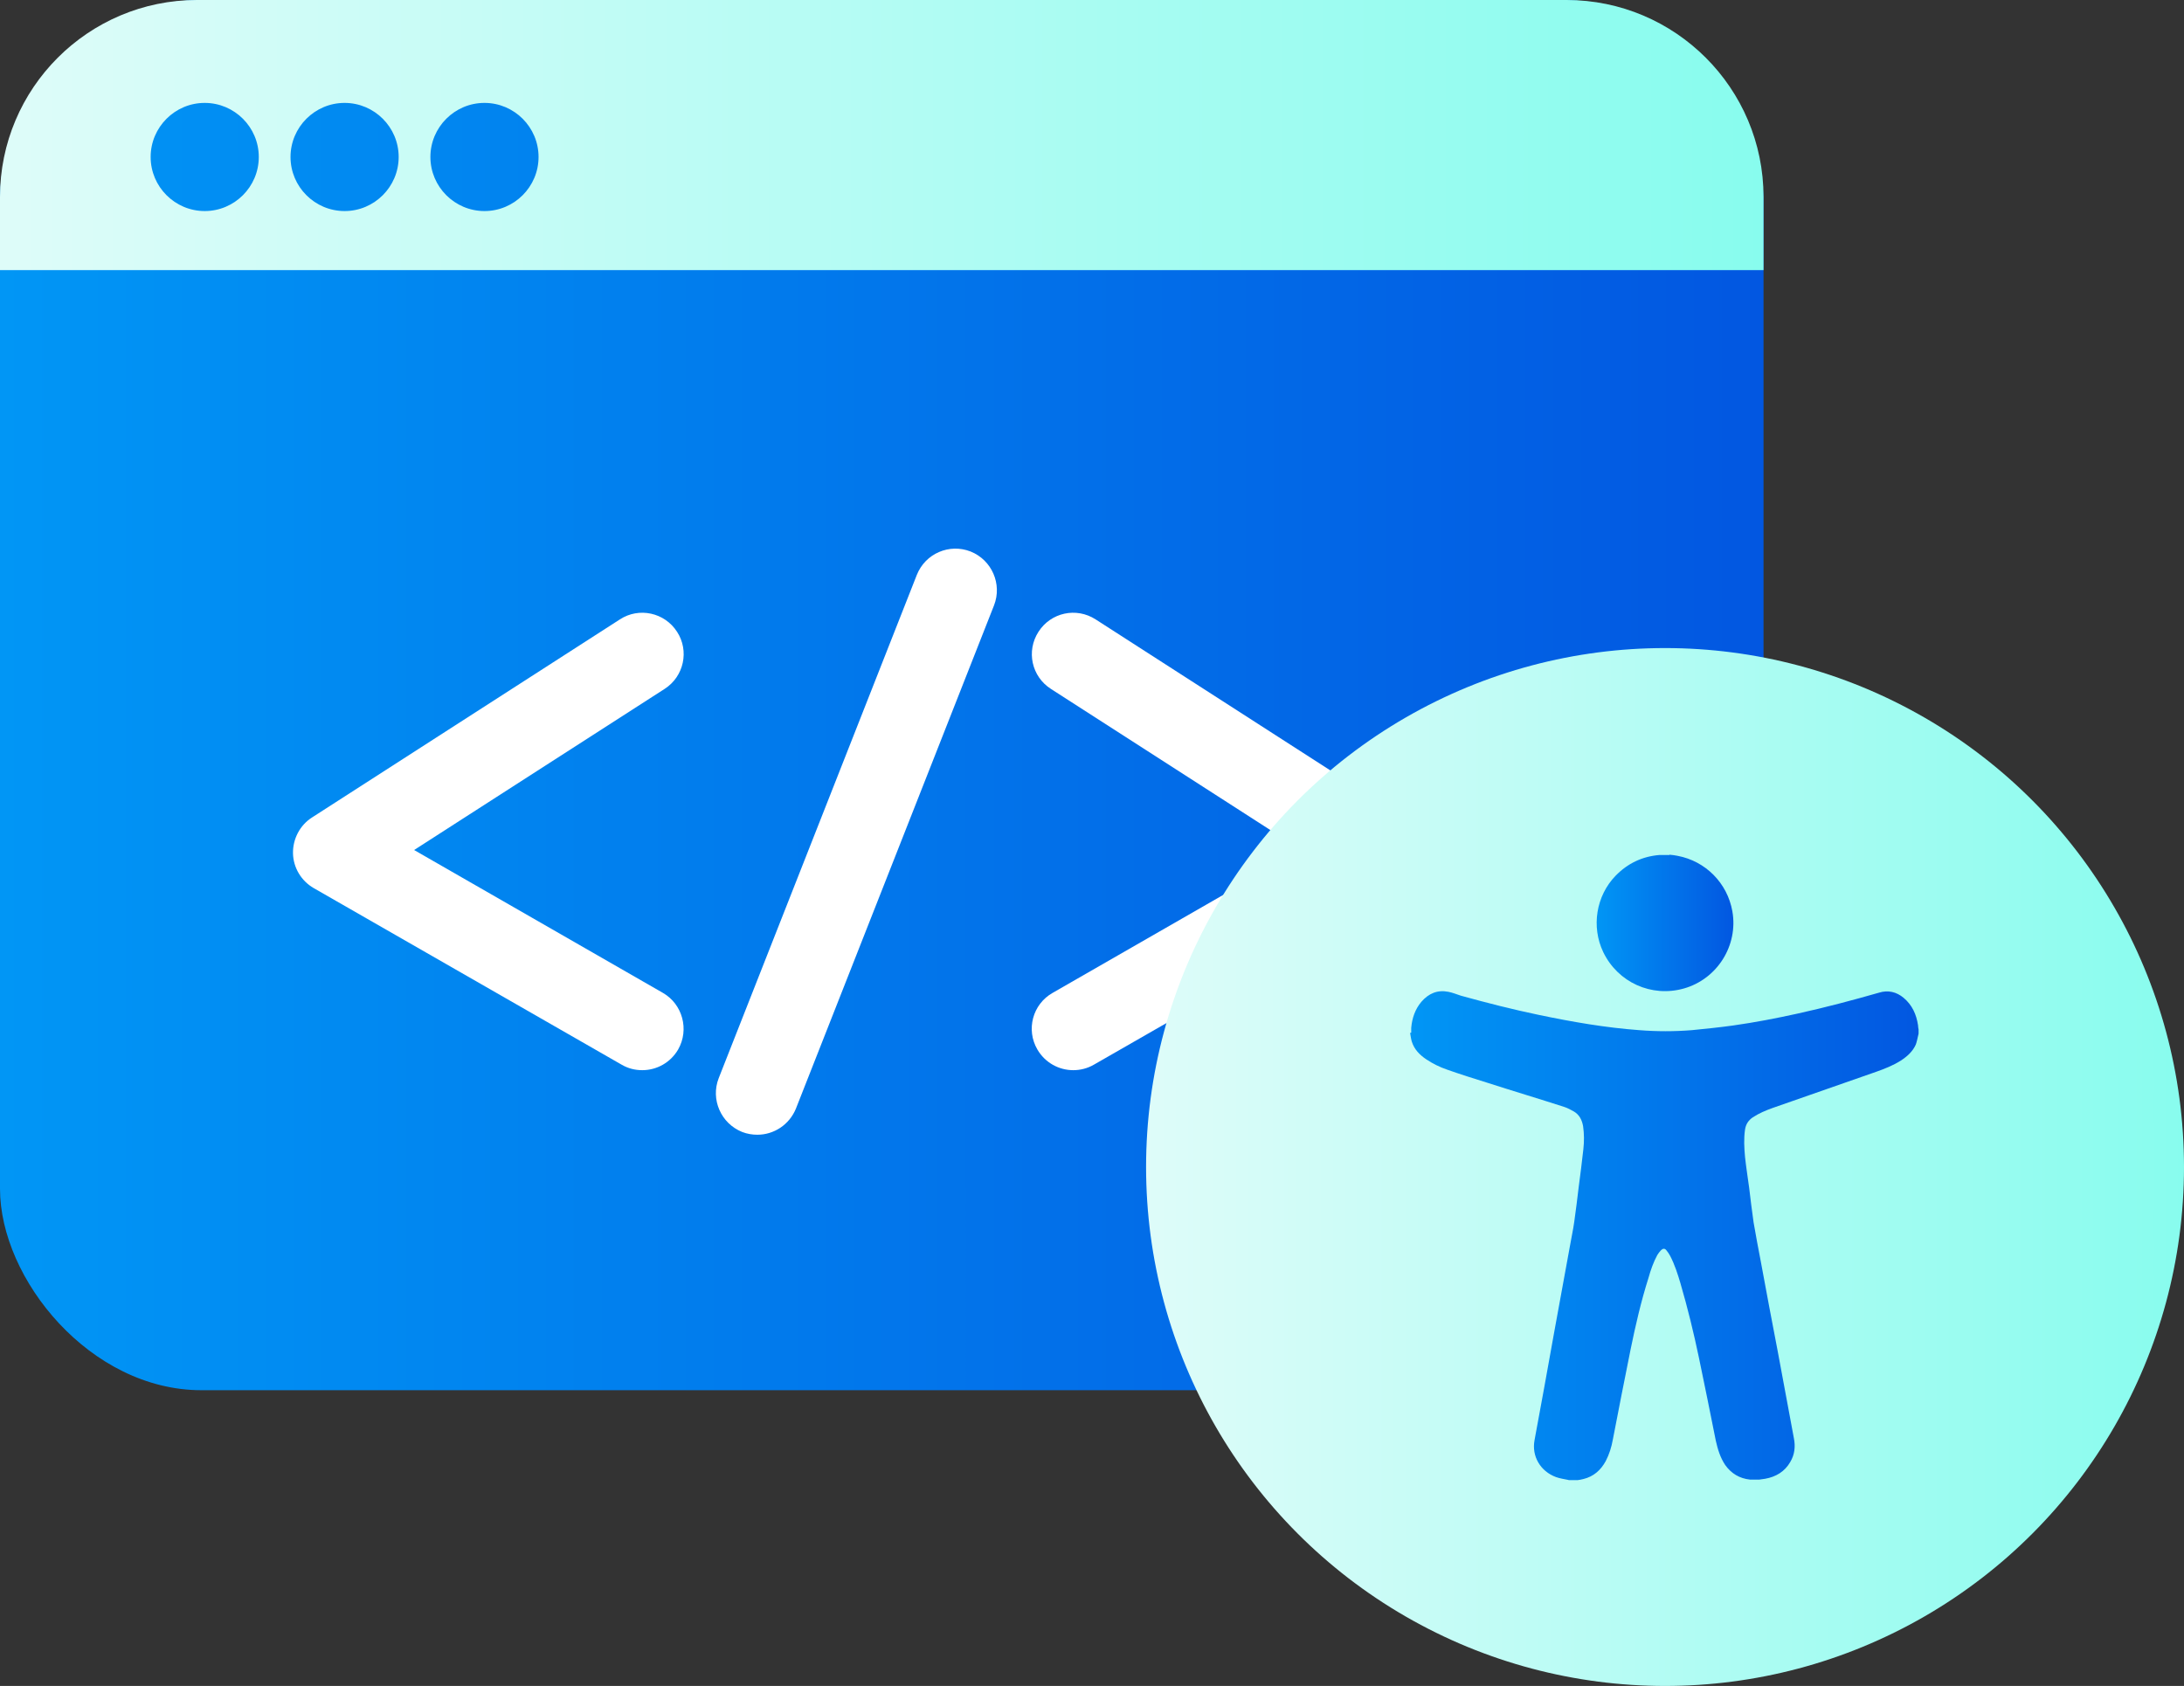 <?xml version="1.0" encoding="UTF-8"?><svg id="Layer_1" xmlns="http://www.w3.org/2000/svg" xmlns:xlink="http://www.w3.org/1999/xlink" viewBox="0 0 79.16 61.11"><rect x="0" y="0" width="79.16" height="61.11" fill="#333333" stroke="none"/><defs><style>.cls-1{fill:url(#linear-gradient);}.cls-1,.cls-2,.cls-3,.cls-4,.cls-5,.cls-6{stroke-width:0px;}.cls-2{fill:url(#linear-gradient-4);}.cls-3{fill:url(#linear-gradient-2);}.cls-4{fill:url(#linear-gradient-3);}.cls-5{fill:url(#linear-gradient-5);}.cls-6{fill:#fff;}</style><linearGradient id="linear-gradient" x1="0" y1="25.19" x2="63.92" y2="25.19" gradientUnits="userSpaceOnUse"><stop offset="0" stop-color="#0196f5"/><stop offset="1" stop-color="#0257e1"/></linearGradient><linearGradient id="linear-gradient-2" x1="0" y1="4.89" x2="63.92" y2="4.89" gradientUnits="userSpaceOnUse"><stop offset="0" stop-color="#defcf9"/><stop offset="1" stop-color="#88fcee"/></linearGradient><linearGradient id="linear-gradient-3" x1="41.53" y1="42.3" x2="79.16" y2="42.3" xlink:href="#linear-gradient-2"/><linearGradient id="linear-gradient-4" x1="51.15" y1="44.77" x2="69.55" y2="44.77" xlink:href="#linear-gradient"/><linearGradient id="linear-gradient-5" x1="57.87" y1="33.45" x2="62.82" y2="33.45" xlink:href="#linear-gradient"/></defs><rect class="cls-1" y="0" width="63.92" height="50.39" rx="7.3" ry="7.3"/><path class="cls-6" d="M24.54,22.9c-.45-.7-1.38-.9-2.07-.45l-11.16,7.18c-.44.28-.7.78-.69,1.3.01.52.3,1,.75,1.26l11.16,6.4c.24.14.49.2.75.2.52,0,1.02-.27,1.3-.75.41-.72.16-1.64-.55-2.05l-9.02-5.18,9.08-5.84c.7-.45.9-1.38.45-2.07Z"/><path class="cls-6" d="M50.87,29.63l-11.16-7.18c-.7-.45-1.62-.25-2.07.45-.45.7-.25,1.62.45,2.07l9.08,5.84-9.02,5.18c-.72.41-.97,1.33-.55,2.05.28.48.78.75,1.3.75.25,0,.51-.06.75-.2l11.16-6.4c.45-.26.74-.74.75-1.26.01-.52-.25-1.02-.69-1.3Z"/><path class="cls-6" d="M35.18,19.99c-.77-.3-1.64.07-1.95.85l-7.18,18.24c-.3.77.08,1.64.85,1.95.18.07.37.1.55.1.6,0,1.16-.36,1.4-.95l7.18-18.24c.3-.77-.08-1.64-.85-1.95Z"/><path class="cls-3" d="M56.78,0H7.14C3.2,0,0,3.2,0,7.14v2.65h63.92v-2.65c0-3.94-3.2-7.14-7.14-7.14ZM7.42,7.65c-1.08,0-1.96-.88-1.96-1.96s.88-1.96,1.96-1.96,1.96.88,1.96,1.96-.88,1.96-1.96,1.96ZM12.49,7.65c-1.08,0-1.96-.88-1.96-1.96s.88-1.96,1.96-1.96,1.96.88,1.96,1.96-.88,1.96-1.96,1.96ZM17.56,7.65c-1.08,0-1.96-.88-1.96-1.96s.88-1.96,1.96-1.96,1.96.88,1.96,1.96-.88,1.96-1.96,1.96Z"/><circle class="cls-4" cx="60.35" cy="42.3" r="18.81"/><g id="F0fRK3"><path class="cls-2" d="M51.15,37.43s0-.07,0-.11c0-.02,0-.04,0-.06.03-.35.14-.68.37-.95.26-.3.58-.44.98-.36.15.03.3.09.45.14.94.26,1.88.5,2.84.7,1.2.25,2.4.46,3.63.55.63.05,1.27.05,1.9,0,.5-.05,1-.1,1.5-.17.78-.11,1.56-.26,2.33-.43,1-.22,1.98-.48,2.96-.76.32-.1.63-.03.89.19.31.26.46.6.52.99,0,.05.01.1.02.16v.13s0,.04-.01.06c-.03.12-.05.24-.09.35-.11.25-.31.43-.54.58-.28.18-.59.3-.9.41-1.25.44-2.5.87-3.75,1.31-.25.09-.49.19-.72.34-.16.11-.25.25-.28.44-.05.34-.03.67,0,1,.04.37.1.75.15,1.12.05.42.1.83.16,1.25.08.47.17.94.26,1.41.2,1.1.41,2.19.62,3.29.19,1.04.39,2.08.58,3.12.06.3.03.59-.13.86-.2.35-.52.54-.91.61-.07.01-.14.02-.21.03h-.29s-.03,0-.05,0c-.38-.04-.68-.22-.9-.53-.18-.27-.27-.57-.34-.88-.2-1-.4-2-.61-3-.19-.91-.41-1.81-.67-2.7-.1-.34-.21-.68-.37-.99-.04-.08-.09-.15-.14-.21-.06-.08-.13-.07-.2,0-.05.05-.09.11-.13.17-.14.26-.24.54-.32.83-.27.85-.47,1.72-.65,2.6-.22,1.08-.43,2.17-.64,3.25-.05.28-.13.54-.26.79-.18.33-.44.56-.81.65-.07.02-.14.03-.21.04h-.3s-.03,0-.05-.01c-.14-.03-.29-.05-.43-.1-.57-.21-.89-.76-.78-1.34.24-1.3.48-2.6.71-3.9.19-1.04.38-2.08.57-3.12.05-.3.12-.6.16-.9.06-.42.11-.83.16-1.25.06-.46.12-.92.17-1.38.03-.27.03-.55-.01-.83-.04-.22-.13-.41-.33-.53-.11-.06-.23-.13-.36-.17-.93-.3-1.87-.58-2.8-.88-.48-.15-.96-.3-1.44-.47-.26-.09-.51-.21-.75-.37-.24-.16-.44-.36-.53-.65-.03-.1-.04-.2-.06-.31Z"/><path class="cls-5" d="M60.51,30.98c.1.01.2.02.29.04,1.02.19,1.81.99,1.99,2.01.22,1.24-.55,2.46-1.76,2.8-1.17.33-2.39-.22-2.92-1.32-.44-.92-.26-2.04.45-2.77.44-.45.97-.7,1.59-.75.01,0,.02,0,.04,0,.11,0,.21,0,.32,0Z"/></g></svg>